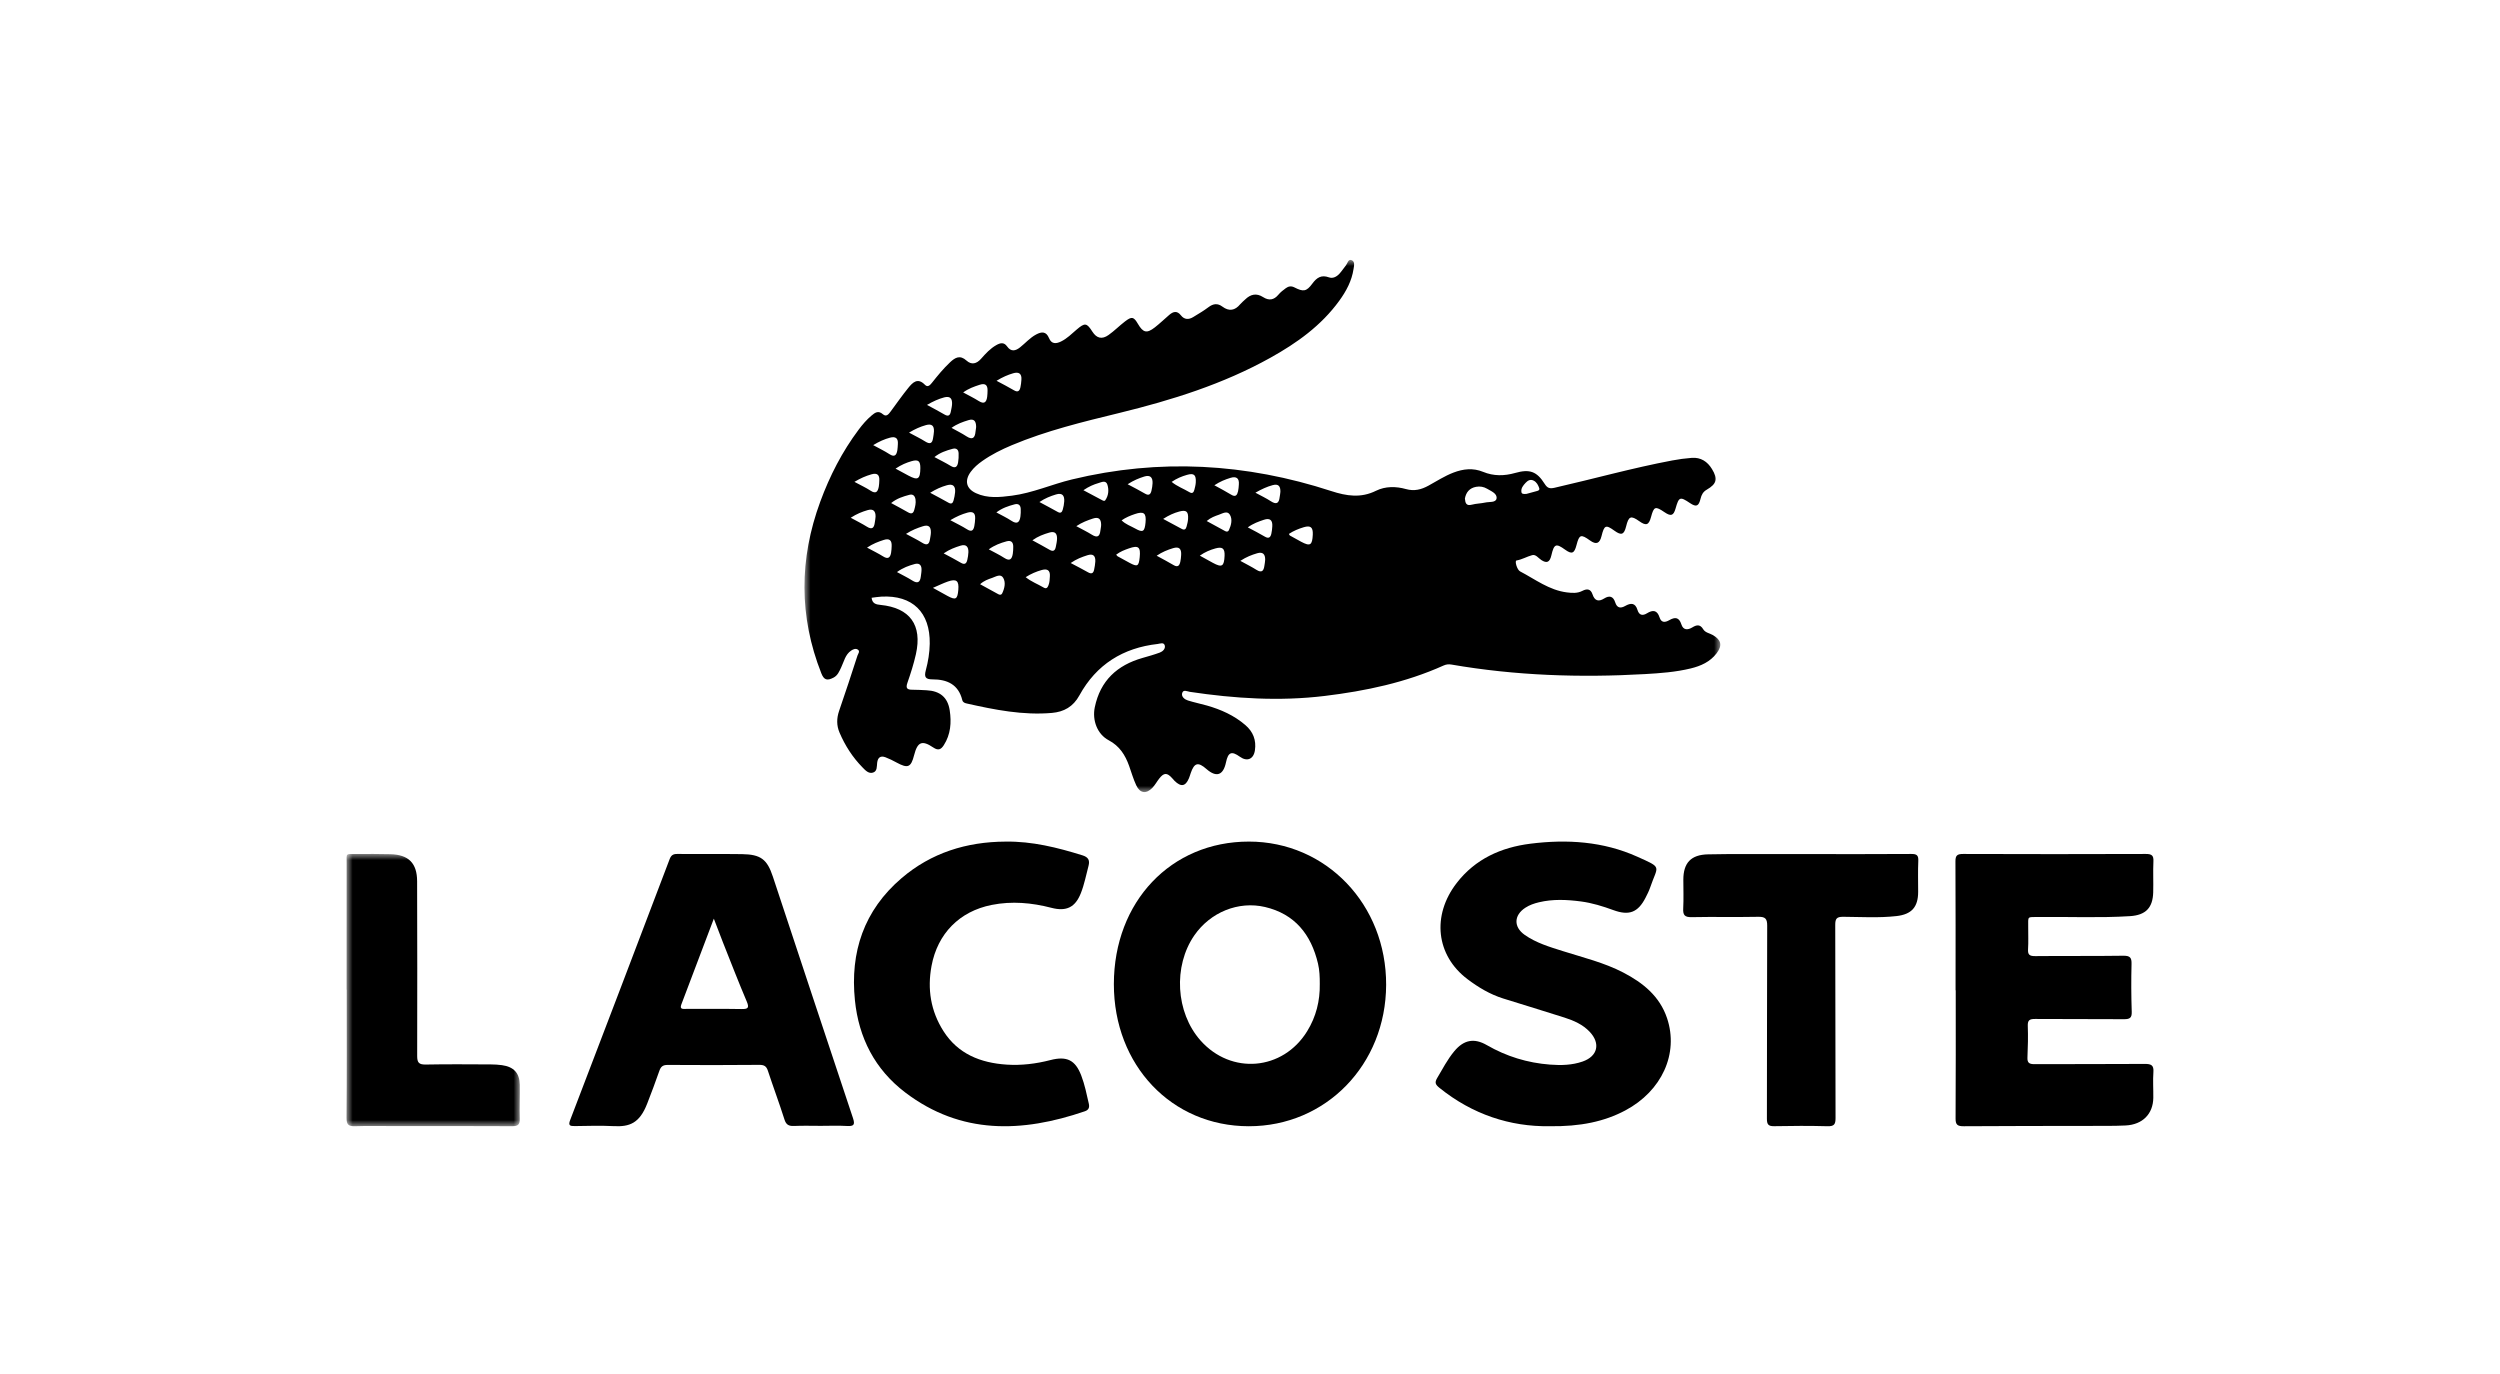 <?xml version="1.0" encoding="UTF-8"?>
<svg width="202px" height="111px" viewBox="0 0 202 111" version="1.1" xmlns="http://www.w3.org/2000/svg" xmlns:xlink="http://www.w3.org/1999/xlink">
    <title>Lacoste Logo</title>
    <defs>
        <rect id="path-1" x="0" y="0" width="201.244" height="111"></rect>
        <polygon id="path-3" points="0 0 74 0 74 43 0 43"></polygon>
        <polygon id="path-5" points="0 0 14 0 14 22 0 22"></polygon>
    </defs>
    <g id="Page-1" stroke="none" stroke-width="1" fill="none" fill-rule="evenodd">
        <g id="Lacoste-Logo">
            <mask id="mask-2" fill="white">
                <use xlink:href="#path-1"></use>
            </mask>
            <g id="Mask"></g>
            <g mask="url(#mask-2)">
                <g transform="translate(28, 21)">
                    <g id="Group-3" stroke-width="1" fill="none" fill-rule="evenodd" transform="translate(37, 0)">
                        <g id="Fill-1-Clipped">
                            <mask id="mask-4" fill="white">
                                <use xlink:href="#path-3"></use>
                            </mask>
                            <g id="path-2"></g>
                            <path d="M58.34,18.906 C58.559,18.847 58.89,18.761 59.219,18.666 C59.319,18.638 59.416,18.573 59.373,18.449 C59.285,18.196 59.167,17.957 58.912,17.831 C58.646,17.699 58.439,17.831 58.266,18.016 C58.073,18.225 57.879,18.45 57.932,18.766 C57.956,18.908 58.093,18.93 58.34,18.906 M33.121,18.21 C33.608,18.48 34.057,18.709 34.484,18.973 C34.838,19.191 34.964,19.002 35.034,18.701 C35.077,18.522 35.084,18.333 35.099,18.148 C35.143,17.629 34.887,17.471 34.426,17.61 C33.998,17.74 33.582,17.906 33.121,18.21 M15.52,9.768 C16.051,10.055 16.501,10.279 16.931,10.536 C17.241,10.722 17.381,10.593 17.448,10.304 C17.495,10.106 17.512,9.899 17.529,9.695 C17.572,9.183 17.319,9.025 16.861,9.161 C16.433,9.288 16.022,9.461 15.52,9.768 M22.539,18.609 C23.098,18.906 23.564,19.153 24.029,19.402 C24.121,19.45 24.237,19.519 24.305,19.422 C24.571,19.041 24.608,18.594 24.482,18.175 C24.361,17.77 24.009,17.958 23.757,18.032 C23.367,18.146 22.988,18.305 22.539,18.609 M35.821,21.611 C36.34,21.891 36.779,22.107 37.197,22.359 C37.505,22.544 37.653,22.43 37.723,22.132 C37.769,21.933 37.79,21.725 37.802,21.521 C37.832,21.014 37.597,20.837 37.124,20.998 C36.705,21.141 36.282,21.28 35.821,21.611 M12.825,10.709 C13.275,10.955 13.692,11.156 14.08,11.401 C14.519,11.679 14.703,11.511 14.764,11.062 C14.786,10.9 14.79,10.735 14.794,10.571 C14.808,10.093 14.596,9.944 14.144,10.094 C13.703,10.24 13.266,10.388 12.825,10.709 M32.501,21.099 C33.032,21.389 33.509,21.649 33.986,21.91 C34.113,21.98 34.234,21.972 34.296,21.836 C34.483,21.43 34.599,20.963 34.374,20.587 C34.164,20.236 33.775,20.491 33.482,20.592 C33.166,20.703 32.839,20.814 32.501,21.099 M10.501,15.931 C10.973,16.185 11.412,16.398 11.826,16.651 C12.196,16.876 12.353,16.712 12.414,16.366 C12.456,16.126 12.464,15.876 12.456,15.632 C12.447,15.319 12.264,15.184 11.966,15.265 C11.463,15.403 10.965,15.561 10.501,15.931 M5.057,23.247 C5.549,23.514 5.971,23.717 6.366,23.964 C6.747,24.202 6.926,24.066 6.998,23.676 C7.031,23.496 7.038,23.309 7.046,23.125 C7.066,22.66 6.869,22.477 6.409,22.626 C5.966,22.769 5.533,22.929 5.057,23.247 M25.186,23.817 C25.249,23.89 25.27,23.93 25.302,23.948 C25.624,24.127 25.947,24.305 26.271,24.479 C26.907,24.819 27.012,24.761 27.088,24.027 C27.174,23.195 26.986,23.038 26.21,23.313 C25.867,23.434 25.523,23.561 25.186,23.817 M5.553,14.966 C6.052,15.239 6.474,15.44 6.863,15.693 C7.291,15.97 7.441,15.77 7.507,15.371 C7.534,15.21 7.535,15.044 7.547,14.881 C7.584,14.4 7.353,14.247 6.915,14.363 C6.463,14.483 6.039,14.672 5.553,14.966 M21.512,24.492 C22.033,24.769 22.484,24.998 22.924,25.248 C23.199,25.403 23.345,25.319 23.404,25.032 C23.448,24.813 23.491,24.591 23.502,24.368 C23.525,23.91 23.323,23.715 22.864,23.863 C22.423,24.006 21.988,24.16 21.512,24.492 M17.875,25.635 C18.327,26.003 18.848,26.191 19.316,26.468 C19.548,26.606 19.638,26.49 19.719,26.285 C19.812,26.049 19.815,25.804 19.831,25.558 C19.861,25.056 19.599,24.94 19.18,25.055 C18.73,25.18 18.303,25.362 17.875,25.635 M14.192,26.205 C14.712,26.49 15.187,26.753 15.664,27.012 C15.786,27.079 15.914,27.078 15.978,26.942 C16.169,26.536 16.279,26.068 16.059,25.69 C15.851,25.333 15.461,25.591 15.169,25.693 C14.851,25.803 14.52,25.91 14.192,26.205 M7.475,25.223 C7.932,25.473 8.334,25.666 8.709,25.904 C9.129,26.17 9.345,26.072 9.402,25.583 C9.426,25.379 9.467,25.173 9.459,24.97 C9.446,24.63 9.247,24.483 8.922,24.57 C8.434,24.701 7.96,24.87 7.475,25.223 M10.38,26.499 C10.854,26.761 11.205,26.959 11.559,27.151 C12.224,27.511 12.366,27.43 12.432,26.658 C12.496,25.925 12.284,25.747 11.59,25.986 C11.226,26.112 10.879,26.285 10.38,26.499 M7.36,16.865 C7.769,17.086 8.086,17.259 8.403,17.429 C9.167,17.838 9.355,17.72 9.364,16.827 C9.37,16.256 9.203,16.107 8.668,16.259 C8.243,16.38 7.831,16.55 7.36,16.865 M29.668,17.937 C30.118,18.305 30.64,18.49 31.107,18.769 C31.342,18.91 31.448,18.79 31.503,18.581 C31.554,18.384 31.608,18.182 31.619,17.98 C31.652,17.366 31.475,17.208 30.909,17.369 C30.483,17.49 30.071,17.661 29.668,17.937 M3.738,20.834 C4.238,21.108 4.656,21.312 5.048,21.558 C5.473,21.826 5.627,21.644 5.682,21.229 C5.704,21.066 5.742,20.904 5.746,20.742 C5.756,20.296 5.556,20.086 5.105,20.218 C4.66,20.348 4.228,20.517 3.738,20.834 M8.45,13.956 C8.946,14.225 9.37,14.429 9.766,14.677 C10.13,14.905 10.326,14.842 10.39,14.411 C10.417,14.228 10.455,14.045 10.463,13.861 C10.486,13.393 10.279,13.218 9.818,13.348 C9.362,13.475 8.937,13.663 8.45,13.956 M28.983,20.928 C29.511,21.211 29.995,21.464 30.473,21.729 C30.701,21.856 30.819,21.766 30.875,21.547 C30.927,21.348 30.983,21.146 30.995,20.943 C31.034,20.33 30.859,20.177 30.283,20.332 C29.849,20.449 29.439,20.634 28.983,20.928 M25.625,21.044 C25.948,21.367 26.36,21.5 26.723,21.704 C27.345,22.055 27.487,21.966 27.559,21.224 C27.634,20.456 27.425,20.288 26.693,20.537 C26.33,20.661 25.974,20.803 25.625,21.044 M11.883,13.572 C12.312,13.812 12.713,14.008 13.085,14.251 C13.578,14.572 13.777,14.393 13.823,13.868 C13.835,13.725 13.878,13.582 13.871,13.441 C13.854,13.048 13.715,12.806 13.256,12.947 C12.79,13.09 12.333,13.247 11.883,13.572 M39.146,22.139 C39.181,22.202 39.192,22.253 39.222,22.27 C39.522,22.44 39.823,22.608 40.128,22.771 C40.864,23.165 41.033,23.061 41.073,22.198 C41.1,21.611 40.902,21.432 40.347,21.598 C39.927,21.724 39.517,21.891 39.146,22.139 M11.785,21.031 C12.285,21.3 12.729,21.51 13.142,21.772 C13.516,22.009 13.659,21.849 13.727,21.498 C13.766,21.297 13.785,21.09 13.793,20.886 C13.81,20.432 13.594,20.303 13.171,20.42 C12.715,20.548 12.288,20.73 11.785,21.031 M11.248,23.713 C11.78,24.001 12.218,24.221 12.638,24.472 C12.948,24.656 13.092,24.536 13.159,24.236 C13.204,24.035 13.24,23.829 13.247,23.624 C13.261,23.183 13.074,22.947 12.61,23.09 C12.168,23.227 11.731,23.384 11.248,23.713 M28.459,23.903 C28.943,24.169 29.392,24.4 29.824,24.659 C30.17,24.867 30.304,24.695 30.371,24.386 C30.41,24.207 30.427,24.021 30.437,23.837 C30.465,23.36 30.289,23.136 29.784,23.292 C29.337,23.43 28.907,23.597 28.459,23.903 M15.507,20.404 C15.939,20.641 16.347,20.831 16.72,21.078 C17.178,21.381 17.383,21.218 17.45,20.736 C17.478,20.533 17.484,20.325 17.475,20.12 C17.461,19.806 17.282,19.671 16.982,19.75 C16.473,19.885 15.974,20.049 15.507,20.404 M7.004,19.647 C7.493,19.913 7.938,20.147 8.373,20.397 C8.63,20.545 8.789,20.5 8.87,20.206 C8.946,19.929 9.018,19.65 8.974,19.359 C8.929,19.07 8.775,18.9 8.473,18.982 C7.971,19.118 7.471,19.268 7.004,19.647 M36.437,18.81 C36.908,19.067 37.313,19.256 37.684,19.499 C38.131,19.79 38.341,19.673 38.397,19.164 C38.413,19.021 38.452,18.88 38.456,18.737 C38.467,18.303 38.311,18.068 37.83,18.2 C37.375,18.324 36.953,18.514 36.437,18.81 M31.946,23.897 C32.322,24.105 32.659,24.293 32.998,24.477 C33.736,24.877 33.909,24.771 33.946,23.903 C33.97,23.318 33.777,23.154 33.208,23.312 C32.778,23.431 32.365,23.601 31.946,23.897 M4.038,17.934 C4.532,18.201 4.962,18.398 5.353,18.654 C5.79,18.94 5.929,18.712 6.005,18.33 C6.038,18.17 6.038,18.002 6.048,17.837 C6.078,17.361 5.873,17.194 5.412,17.326 C4.957,17.455 4.529,17.641 4.038,17.934 M18.418,22.656 C18.906,22.925 19.357,23.161 19.797,23.419 C20.098,23.596 20.25,23.497 20.31,23.181 C20.352,22.959 20.408,22.735 20.409,22.511 C20.413,22.091 20.225,21.902 19.784,22.033 C19.317,22.171 18.865,22.334 18.418,22.656 M9.902,11.716 C10.427,12.003 10.88,12.237 11.319,12.495 C11.626,12.675 11.768,12.566 11.827,12.254 C11.866,12.051 11.918,11.849 11.927,11.645 C11.945,11.201 11.77,10.98 11.29,11.109 C10.833,11.232 10.408,11.423 9.902,11.716 M21.965,21.514 C22.441,21.773 22.846,21.968 23.224,22.205 C23.645,22.468 23.856,22.367 23.911,21.88 C23.929,21.717 23.974,21.555 23.972,21.393 C23.966,20.95 23.785,20.741 23.313,20.897 C22.87,21.044 22.436,21.202 21.965,21.514 M14.892,23.386 C15.341,23.632 15.762,23.83 16.148,24.081 C16.603,24.377 16.767,24.166 16.835,23.737 C16.864,23.555 16.869,23.368 16.87,23.183 C16.873,22.817 16.708,22.637 16.332,22.739 C15.842,22.873 15.367,23.047 14.892,23.386 M18.986,19.564 C19.516,19.85 20,20.102 20.476,20.371 C20.722,20.509 20.819,20.359 20.872,20.171 C20.934,19.955 20.978,19.729 20.99,19.505 C21.015,19.037 20.83,18.799 20.328,18.951 C19.88,19.086 19.449,19.253 18.986,19.564 M10.158,18.816 C10.687,19.102 11.173,19.355 11.649,19.625 C11.887,19.759 11.993,19.639 12.048,19.436 C12.106,19.218 12.156,18.994 12.173,18.77 C12.21,18.287 12.009,18.066 11.512,18.207 C11.058,18.335 10.631,18.519 10.158,18.816 M35.219,24.318 C35.717,24.593 36.134,24.798 36.525,25.045 C36.949,25.312 37.106,25.129 37.163,24.714 C37.185,24.552 37.223,24.39 37.226,24.227 C37.235,23.783 37.036,23.569 36.585,23.702 C36.14,23.834 35.707,23.997 35.219,24.318 M26.114,18.126 C26.643,18.41 27.091,18.633 27.521,18.888 C27.834,19.074 27.97,18.936 28.038,18.648 C28.085,18.45 28.119,18.245 28.127,18.042 C28.146,17.557 27.923,17.354 27.448,17.507 C27.024,17.643 26.61,17.804 26.114,18.126 M8.205,22.139 C8.692,22.403 9.116,22.609 9.515,22.856 C9.884,23.086 10.075,23.005 10.14,22.58 C10.167,22.397 10.213,22.215 10.216,22.031 C10.226,21.582 10.049,21.369 9.57,21.521 C9.122,21.664 8.687,21.827 8.205,22.139 M53.364,19.279 C53.394,19.641 53.467,19.898 53.924,19.778 C54.277,19.684 54.654,19.685 55.012,19.605 C55.336,19.532 55.864,19.628 55.921,19.28 C55.986,18.873 55.487,18.689 55.159,18.491 C54.887,18.328 54.581,18.278 54.27,18.335 C53.743,18.432 53.458,18.771 53.364,19.279 M5.425,27.299 C5.477,27.791 5.813,27.843 6.142,27.876 C8.521,28.112 9.534,29.497 9.005,31.861 C8.829,32.644 8.583,33.415 8.318,34.174 C8.165,34.614 8.303,34.73 8.709,34.73 C9.098,34.731 9.487,34.754 9.876,34.774 C10.945,34.83 11.577,35.341 11.737,36.395 C11.886,37.371 11.817,38.34 11.261,39.207 C11.044,39.545 10.824,39.679 10.411,39.399 C9.495,38.78 9.136,38.944 8.862,40.011 C8.607,41.01 8.359,41.111 7.438,40.61 C7.151,40.453 6.856,40.306 6.552,40.19 C6.154,40.038 5.928,40.197 5.875,40.629 C5.839,40.927 5.893,41.316 5.537,41.426 C5.182,41.536 4.92,41.24 4.695,41.011 C3.893,40.195 3.281,39.243 2.832,38.189 C2.589,37.619 2.594,37.035 2.801,36.436 C3.314,34.953 3.803,33.461 4.285,31.968 C4.333,31.82 4.529,31.615 4.293,31.476 C4.123,31.374 3.927,31.466 3.772,31.569 C3.292,31.89 3.195,32.455 2.965,32.931 C2.811,33.249 2.689,33.574 2.351,33.751 C1.832,34.023 1.578,33.948 1.365,33.408 C-0.456,28.796 -0.425,24.168 1.277,19.536 C2.043,17.451 3.049,15.49 4.383,13.711 C4.693,13.297 5.029,12.906 5.424,12.573 C5.699,12.342 5.964,12.142 6.336,12.469 C6.622,12.721 6.812,12.453 6.976,12.232 C7.443,11.602 7.89,10.957 8.383,10.35 C8.744,9.906 9.144,9.48 9.74,10.096 C9.954,10.316 10.141,10.132 10.295,9.938 C10.756,9.356 11.225,8.78 11.768,8.271 C12.178,7.886 12.57,7.659 13.094,8.135 C13.499,8.502 13.909,8.4 14.271,7.988 C14.638,7.572 15.015,7.158 15.508,6.881 C15.822,6.704 16.123,6.634 16.371,6.987 C16.691,7.441 17.046,7.363 17.421,7.066 C17.855,6.722 18.221,6.293 18.719,6.027 C19.165,5.788 19.532,5.765 19.761,6.321 C19.963,6.813 20.327,6.787 20.726,6.595 C21.215,6.359 21.591,5.973 21.998,5.626 C22.662,5.06 22.807,5.081 23.267,5.801 C23.607,6.333 24.036,6.447 24.568,6.07 C25.036,5.739 25.444,5.323 25.899,4.973 C26.452,4.549 26.606,4.59 26.945,5.17 C27.365,5.887 27.661,5.96 28.311,5.453 C28.715,5.138 29.086,4.778 29.477,4.443 C29.799,4.167 30.11,4.082 30.421,4.482 C30.695,4.834 31.048,4.84 31.407,4.621 C31.827,4.365 32.255,4.115 32.647,3.819 C33.028,3.532 33.382,3.486 33.767,3.773 C34.31,4.179 34.784,4.096 35.21,3.581 C35.328,3.439 35.479,3.326 35.611,3.196 C36.047,2.771 36.522,2.663 37.056,3.005 C37.528,3.308 37.93,3.249 38.298,2.808 C38.467,2.605 38.685,2.438 38.9,2.281 C39.108,2.13 39.333,2.09 39.589,2.222 C40.308,2.592 40.562,2.562 41.034,1.92 C41.396,1.428 41.764,1.185 42.384,1.412 C42.688,1.524 42.996,1.364 43.216,1.127 C43.411,0.918 43.565,0.669 43.748,0.447 C43.883,0.284 43.932,-0.074 44.19,0.014 C44.502,0.119 44.405,0.476 44.368,0.726 C44.226,1.691 43.775,2.527 43.213,3.301 C41.751,5.317 39.781,6.72 37.648,7.907 C33.816,10.041 29.678,11.332 25.451,12.365 C22.508,13.085 19.562,13.793 16.755,14.972 C15.922,15.322 15.115,15.724 14.372,16.247 C14.017,16.497 13.687,16.777 13.43,17.131 C12.917,17.839 13.069,18.484 13.858,18.849 C14.794,19.283 15.783,19.177 16.76,19.051 C18.436,18.834 19.986,18.132 21.615,17.739 C28.688,16.029 35.675,16.431 42.569,18.679 C43.806,19.082 44.96,19.262 46.189,18.651 C46.937,18.281 47.797,18.291 48.601,18.517 C49.273,18.706 49.844,18.558 50.422,18.24 C51.087,17.875 51.726,17.459 52.438,17.186 C53.23,16.883 54.028,16.794 54.833,17.126 C55.686,17.479 56.549,17.463 57.421,17.216 C58.59,16.884 59.173,17.078 59.814,18.103 C60.031,18.451 60.23,18.497 60.608,18.411 C63.781,17.688 66.917,16.807 70.117,16.205 C70.639,16.106 71.168,16.034 71.697,15.995 C72.421,15.942 72.959,16.29 73.329,16.901 C73.813,17.699 73.716,18.096 72.905,18.566 C72.607,18.738 72.481,18.979 72.404,19.298 C72.256,19.913 72.055,19.988 71.555,19.652 C70.739,19.105 70.657,19.136 70.384,20.093 C70.22,20.669 70.014,20.739 69.503,20.393 C68.74,19.875 68.636,19.912 68.399,20.788 C68.224,21.432 68.007,21.507 67.452,21.112 C66.774,20.63 66.593,20.702 66.39,21.533 C66.227,22.2 66.007,22.284 65.459,21.89 C64.739,21.371 64.627,21.418 64.4,22.328 C64.252,22.921 63.969,23.027 63.477,22.673 C62.734,22.139 62.603,22.184 62.381,23.045 C62.205,23.727 62.005,23.806 61.456,23.41 C60.721,22.878 60.568,22.942 60.351,23.871 C60.22,24.432 59.987,24.542 59.536,24.249 C59.299,24.094 59.092,23.777 58.802,23.855 C58.374,23.971 57.982,24.21 57.531,24.288 C57.374,24.315 57.571,25.036 57.823,25.168 C59.049,25.809 60.167,26.685 61.604,26.866 C62.046,26.922 62.456,26.948 62.857,26.742 C63.229,26.55 63.527,26.574 63.677,27.027 C63.849,27.547 64.163,27.643 64.614,27.359 C65.037,27.094 65.349,27.172 65.509,27.672 C65.655,28.13 65.938,28.176 66.316,27.961 C66.765,27.706 67.13,27.69 67.311,28.289 C67.439,28.712 67.72,28.774 68.071,28.557 C68.547,28.262 68.9,28.284 69.094,28.89 C69.237,29.34 69.552,29.297 69.878,29.11 C70.338,28.845 70.665,28.857 70.855,29.45 C71.01,29.933 71.373,29.918 71.746,29.69 C72.089,29.48 72.373,29.43 72.62,29.844 C72.788,30.125 73.137,30.161 73.4,30.314 C74.08,30.711 74.184,31.153 73.702,31.787 C73.176,32.477 72.429,32.81 71.618,33.008 C70.398,33.306 69.147,33.396 67.902,33.467 C62.671,33.766 57.459,33.592 52.285,32.698 C52.048,32.657 51.854,32.678 51.638,32.775 C48.578,34.151 45.343,34.831 42.038,35.232 C38.388,35.676 34.759,35.442 31.138,34.901 C30.934,34.87 30.594,34.677 30.515,35.019 C30.448,35.303 30.722,35.516 30.981,35.598 C31.488,35.758 32.012,35.862 32.523,36.008 C33.656,36.332 34.715,36.803 35.624,37.585 C36.257,38.129 36.518,38.808 36.397,39.627 C36.291,40.345 35.764,40.562 35.186,40.147 C34.507,39.659 34.234,39.77 34.059,40.602 C33.838,41.651 33.282,41.84 32.481,41.136 C31.807,40.544 31.5,40.624 31.21,41.467 C31.163,41.604 31.125,41.745 31.069,41.878 C30.791,42.541 30.433,42.608 29.909,42.098 C29.836,42.026 29.772,41.945 29.703,41.868 C29.294,41.418 29.047,41.423 28.667,41.906 C28.476,42.148 28.329,42.43 28.117,42.65 C27.612,43.177 27.113,43.109 26.806,42.448 C26.572,41.946 26.419,41.405 26.231,40.881 C25.916,40.002 25.458,39.277 24.585,38.814 C23.653,38.321 23.242,37.193 23.458,36.148 C23.905,33.991 25.269,32.747 27.309,32.164 C27.781,32.029 28.254,31.897 28.714,31.727 C28.95,31.64 29.177,31.421 29.116,31.165 C29.045,30.865 28.73,31.011 28.539,31.033 C25.746,31.347 23.588,32.687 22.216,35.186 C21.711,36.107 20.964,36.519 19.994,36.604 C17.656,36.807 15.386,36.353 13.123,35.845 C12.959,35.809 12.801,35.759 12.753,35.567 C12.44,34.294 11.517,33.892 10.35,33.894 C9.783,33.894 9.657,33.713 9.806,33.155 C9.993,32.459 10.111,31.744 10.123,31.012 C10.163,28.476 8.732,27.071 6.216,27.208 C5.954,27.222 5.693,27.267 5.425,27.299" id="Fill-1" fill="#000000" fill-rule="nonzero" mask="url(#mask-4)"></path>
                        </g>
                    </g>
                    <path d="M78.638,58.494 C78.64,57.944 78.621,57.396 78.494,56.857 C77.935,54.487 76.607,52.85 74.22,52.287 C72.061,51.779 69.792,52.713 68.503,54.576 C66.781,57.066 66.997,60.805 68.995,63.064 C71.475,65.869 75.659,65.512 77.621,62.32 C78.339,61.154 78.662,59.87 78.638,58.494 M72.9,70 C66.666,69.995 61.995,65.073 62,58.514 C62.006,51.857 66.614,46.996 72.915,47 C79.159,47.004 84.024,52.087 84,58.582 C83.976,65.025 79.135,70.005 72.9,70" id="Fill-4" fill="#000000" fill-rule="nonzero"></path>
                    <path d="M130.01,59.018 C130.01,55.544 130.019,52.071 130,48.598 C129.998,48.136 130.124,47.998 130.62,48 C135.54,48.018 140.461,48.018 145.381,48 C145.88,47.998 146.018,48.136 145.996,48.6 C145.958,49.432 146.002,50.267 145.979,51.1 C145.944,52.339 145.388,52.944 144.099,53.025 C141.654,53.178 139.202,53.066 136.753,53.094 C135.752,53.105 135.889,53 135.879,53.907 C135.872,54.502 135.907,55.099 135.867,55.692 C135.838,56.138 135.982,56.26 136.453,56.254 C138.819,56.228 141.187,56.259 143.553,56.223 C144.124,56.215 144.241,56.386 144.228,56.893 C144.196,58.182 144.202,59.473 144.244,60.762 C144.26,61.254 144.077,61.354 143.605,61.351 C141.217,61.331 138.829,61.353 136.442,61.332 C135.984,61.328 135.829,61.436 135.845,61.892 C135.876,62.743 135.856,63.599 135.818,64.451 C135.8,64.875 135.962,64.986 136.388,64.984 C139.357,64.969 142.326,64.989 145.295,64.965 C145.832,64.96 146.034,65.079 145.995,65.62 C145.946,66.312 145.996,67.009 145.987,67.704 C145.971,69.002 145.124,69.87 143.754,69.938 C142.802,69.985 141.845,69.97 140.89,69.973 C137.486,69.981 134.081,69.975 130.676,70 C130.168,70.004 130.007,69.884 130.011,69.378 C130.034,65.925 130.023,62.471 130.023,59.018 L130.01,59.018 Z" id="Fill-6" fill="#000000" fill-rule="nonzero"></path>
                    <path d="M29.678,53.228 C28.769,55.626 27.91,57.895 27.051,60.164 C26.892,60.584 27.215,60.518 27.447,60.519 C28.926,60.523 30.405,60.504 31.883,60.53 C32.413,60.54 32.569,60.468 32.338,59.923 C31.663,58.335 31.042,56.725 30.405,55.122 C30.172,54.536 29.953,53.945 29.678,53.228 M38.32,69.969 C37.601,69.969 36.881,69.946 36.163,69.978 C35.73,69.997 35.518,69.879 35.384,69.454 C34.965,68.133 34.478,66.832 34.045,65.516 C33.927,65.154 33.748,65.038 33.352,65.041 C30.886,65.062 28.42,65.065 25.954,65.046 C25.545,65.043 25.39,65.192 25.271,65.538 C24.968,66.419 24.633,67.289 24.298,68.159 C23.675,69.774 22.856,70.055 21.595,69.992 C20.55,69.94 19.5,69.97 18.452,69.987 C18.053,69.993 17.898,69.946 18.069,69.501 C20.759,62.481 23.435,55.457 26.103,48.429 C26.221,48.119 26.368,47.997 26.716,48 C28.463,48.016 30.21,47.989 31.956,48.014 C33.469,48.037 33.982,48.428 34.446,49.827 C36.602,56.333 38.749,62.842 40.921,69.344 C41.105,69.896 40.979,70.014 40.416,69.979 C39.72,69.937 39.019,69.969 38.32,69.969" id="Fill-8" fill="#000000" fill-rule="nonzero"></path>
                    <path d="M97.185,69.998 C94.027,70.044 90.972,69.048 88.308,66.898 C87.996,66.646 87.899,66.481 88.12,66.111 C88.56,65.371 88.954,64.602 89.509,63.935 C90.266,63.026 91.1,62.847 92.136,63.445 C93.721,64.359 95.415,64.881 97.242,65.02 C98.139,65.089 99.027,65.068 99.879,64.77 C101.099,64.342 101.336,63.308 100.444,62.366 C99.889,61.78 99.165,61.463 98.415,61.222 C96.765,60.691 95.103,60.197 93.45,59.676 C92.392,59.342 91.451,58.779 90.577,58.12 C88.028,56.197 87.674,52.971 89.699,50.349 C91.202,48.404 93.282,47.47 95.655,47.171 C98.612,46.8 101.537,46.981 104.295,48.222 C106.371,49.156 105.944,48.909 105.337,50.699 C105.238,50.988 105.1,51.266 104.959,51.538 C104.348,52.725 103.632,53.003 102.366,52.539 C101.511,52.226 100.643,51.956 99.738,51.837 C98.605,51.688 97.469,51.635 96.343,51.905 C95.959,51.997 95.588,52.125 95.256,52.34 C94.316,52.947 94.283,53.898 95.198,54.54 C96.122,55.189 97.199,55.508 98.261,55.844 C99.913,56.368 101.608,56.774 103.157,57.579 C104.758,58.411 106.103,59.496 106.697,61.266 C107.657,64.126 106.281,67.151 103.322,68.724 C101.648,69.614 99.705,70.037 97.185,69.998" id="Fill-10" fill="#000000" fill-rule="nonzero"></path>
                    <path d="M53.246,47.002 C55.396,46.969 57.441,47.481 59.464,48.111 C59.921,48.254 60.078,48.496 59.952,48.965 C59.755,49.703 59.616,50.457 59.332,51.171 C58.883,52.304 58.175,52.669 56.955,52.352 C55.361,51.937 53.753,51.796 52.133,52.117 C49.517,52.635 47.754,54.445 47.269,57.041 C46.918,58.918 47.199,60.693 48.234,62.318 C49.404,64.154 51.218,64.882 53.333,65.021 C54.531,65.1 55.711,64.954 56.874,64.654 C58.208,64.309 58.889,64.659 59.366,65.905 C59.648,66.642 59.802,67.411 59.976,68.176 C60.043,68.47 59.978,68.681 59.657,68.791 C54.577,70.531 49.651,70.689 45.153,67.279 C42.686,65.408 41.387,62.852 41.078,59.828 C40.679,55.939 41.796,52.562 44.848,49.954 C47.235,47.913 50.092,47.015 53.246,47.002" id="Fill-12" fill="#000000" fill-rule="nonzero"></path>
                    <path d="M118.246,48.01 C120.974,48.01 123.702,48.02 126.43,48 C126.872,47.997 127.019,48.105 126.998,48.559 C126.961,49.391 126.988,50.225 126.987,51.058 C126.986,52.284 126.468,52.881 125.235,53.019 C123.806,53.179 122.37,53.088 120.938,53.077 C120.4,53.072 120.286,53.229 120.288,53.742 C120.308,58.939 120.292,64.137 120.312,69.334 C120.314,69.847 120.2,70.014 119.661,69.999 C118.229,69.96 116.794,69.967 115.361,69.996 C114.883,70.007 114.765,69.854 114.766,69.393 C114.781,64.196 114.767,58.999 114.789,53.801 C114.792,53.226 114.634,53.067 114.06,53.078 C112.268,53.115 110.475,53.068 108.684,53.106 C108.113,53.118 107.975,52.928 108.004,52.399 C108.045,51.628 108.014,50.852 108.014,50.079 C108.016,48.727 108.621,48.062 110.003,48.032 C111.934,47.991 113.866,48.014 115.797,48.01 C116.613,48.009 117.43,48.01 118.246,48.01" id="Fill-14" fill="#000000" fill-rule="nonzero"></path>
                    <g id="Group-18" stroke-width="1" fill="none" fill-rule="evenodd" transform="translate(0, 48)">
                        <g id="Fill-16-Clipped">
                            <mask id="mask-6" fill="white">
                                <use xlink:href="#path-5"></use>
                            </mask>
                            <g id="path-4"></g>
                            <path d="M0.006,10.963 C0.006,7.569 0.003,4.175 0.008,0.781 C0.01,-0.094 -0.114,0.007 0.824,0.003 C1.729,-0.001 2.635,-0.005 3.54,0.018 C5.019,0.056 5.7,0.747 5.703,2.205 C5.712,6.909 5.725,11.613 5.708,16.317 C5.706,16.863 5.849,17.025 6.407,17.015 C8.156,16.98 9.907,16.999 11.658,17.005 C11.959,17.006 12.262,17.024 12.559,17.065 C13.518,17.198 13.986,17.707 13.998,18.658 C14.01,19.571 13.969,20.485 13.996,21.397 C14.01,21.864 13.858,22 13.383,21.997 C10.204,21.978 7.025,21.987 3.845,21.987 C2.799,21.987 1.752,21.961 0.707,21.998 C0.175,22.017 -0.005,21.89 -0,21.324 C0.03,17.87 0.015,14.417 0.015,10.963 L0.006,10.963 Z" id="Fill-16" fill="#000000" fill-rule="nonzero" mask="url(#mask-6)"></path>
                        </g>
                    </g>
                </g>
            </g>
        </g>
    </g>
</svg>